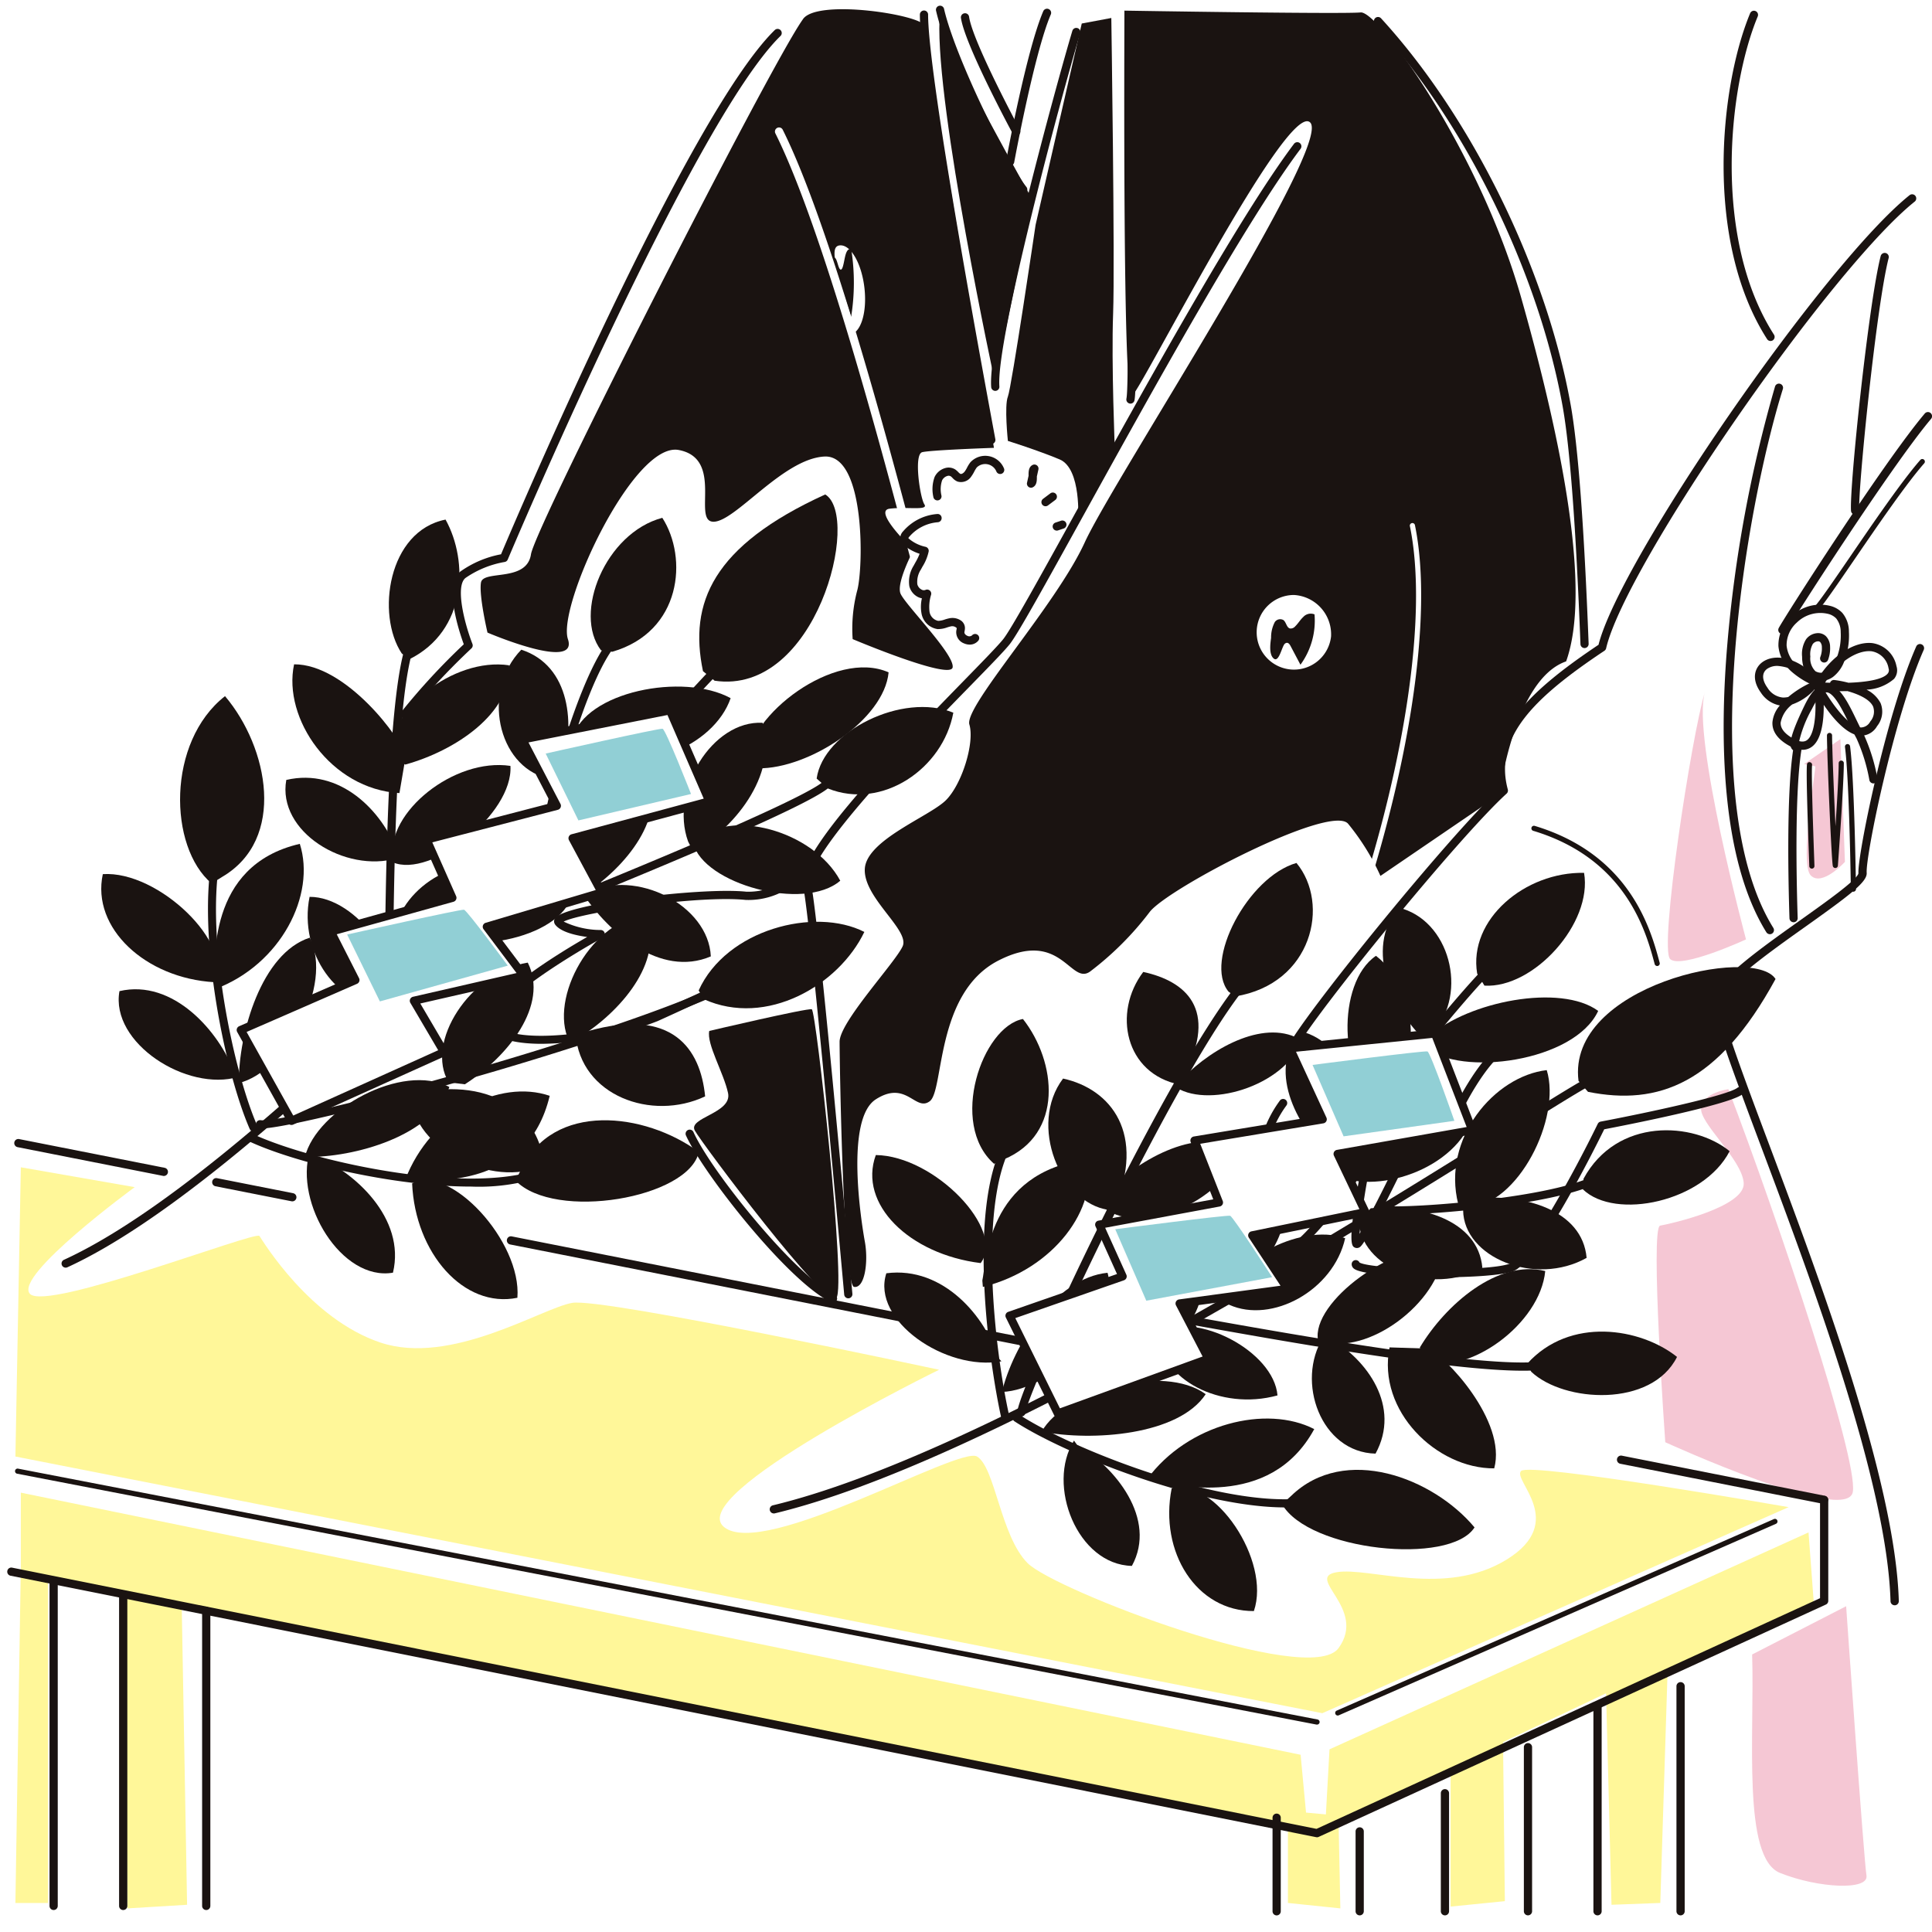<svg xmlns="http://www.w3.org/2000/svg" width="214" height="214"><path data-name="長方形 3330" fill="#fff" d="M0 0h214v214H0z"/><g data-name="グループ 6448"><g data-name="グループ 6427"><path data-name="長方形 3343" fill="#fff" d="M.543 0h213.025v213.025H.543z"/><g data-name="グループ 6426"><path data-name="パス 7120" d="M188.837 76.685c-1.46 4.744-5.108 28.464-3.83 29.559s8.392-2.191 8.392-2.191-6.022-22.446-4.562-27.368z" fill="#f5c7d4"/><path data-name="パス 7121" d="M191.445 120.648c5.477 14.356 14.356 40.8 13.789 44.58s-20.778-5.479-20.778-5.479-1.7-23.8-.567-23.991 9.444-2.077 9.255-4.721-4.91-6.611-4.721-8.312 3.022-2.077 3.022-2.077z" fill="#f5c7d4"/><path data-name="パス 7122" d="M2.307 129.296l12.614 2.2s-13.413 9.811-11.612 11.812 25.027-7.007 25.428-6.406 5.607 9.209 13.415 11.812 17.82-3.8 21.222-4.4 40.645 7.408 40.645 7.408-28.232 13.814-23.825 17.419 26.027-9.009 28.031-7.809 2.6 8.811 5.6 11.812 31.235 13.816 34.439 9.412-3.805-7.809-.2-8.41 12.013 2.8 18.822-1.4.6-8.811 1.6-9.813 29.632 4.006 29.632 4.006l-51.65 22.824-144.76-28.431z" fill="#fff799"/><path data-name="パス 7123" d="M2.307 165.336v8.209l-.6 37.241h3.6v-36.04l8.409 1.8.4 34.839 6.607-.4-.6-33.437 122.535 24.627v8.609l5.807.6-.2-9.811 12.414-5.005v14.616l6.007-.6-.2-17.62 11.413-5.406.6 23.426 5.406-.2.8-25.428 16.218-7.608-.6-8.009-53.059 24.027-.4 7.208-2.2-.2-.6-6.407z" fill="#fff799"/><path data-name="パス 7124" d="M194.077 183.26c.282 9.007-1.125 22.513 3.095 24.2s9.849 1.97 9.569.282-2.252-29.828-2.252-29.828z" fill="#f5c7d4"/><path data-name="パス 7125" d="M201.077 84.886c0 .756-1.763 10.831-.5 12.09s3.778-1.51 3.778-1.51l-.5-13.6-4.031 2.771" fill="#f5c7d4"/><path data-name="パス 7126" d="M88.907 2.175c-3.609 5.056-29.614 56.1-30.094 59.228s-5.3 1.685-5.538 3.131.722 5.536.722 5.536 10.113 4.334 8.909.722 7.224-21.908 12.279-20.947 1.444 7.945 3.853 7.945 7.7-6.982 12.279-7.221 4.334 12.518 3.609 14.928a16.642 16.642 0 00-.48 5.295s10.835 4.575 11.074 3.131-5.3-6.982-5.778-8.187 1.444-4.814 1.444-4.814-4.573-4.334-2.648-4.575 4.334.241 3.853-.48-1.2-5.538-.241-5.78 7.945-.481 7.945-.481-7.7-45.5-7.7-46.709-12.042-3.129-13.488-.722z" fill="#1a1311"/><path data-name="パス 7127" d="M124.546 1.177c0 3.594-.2 43.328.8 42.729s17.175-32.745 19.766-30.35-21.764 39.534-24.959 46.523-13.379 18.17-12.78 20.168-.8 6.588-2.594 8.385-8.786 4.393-8.986 7.588 4.992 6.788 4.193 8.585-6.987 8.387-6.987 10.583.4 26.956 1.6 27.154 1.6-2.794 1.2-4.992-2.2-13.577 1.2-15.773 4.393 1.4 5.989.2.6-11.979 7.588-15.574 7.986 2.8 10.184 1.2a34.274 34.274 0 006.588-6.59c2-2.6 19.967-11.981 21.964-9.783a25.864 25.864 0 013.594 5.791l13.179-8.986s1.6-12.778 7.388-14.775c2.8-7.788-.4-24.16-4.992-40.333s-15.775-31.748-17.77-31.55-26.165-.2-26.165-.2z" fill="#1a1311"/><path data-name="パス 7128" d="M78.562 114.192c-.319 1.439 1.6 4.639 2.081 6.88s-4.479 2.719-3.68 4.158 14.556 19.833 15.675 18.553-2.239-31.83-2.719-31.989-11.357 2.398-11.357 2.398z" fill="#1a1311"/></g></g><path data-name="パス 7129" d="M104.064 2.197c-.41 9.82 6.135 40.094 6.135 40.094l4.17-20.149c-.068-.128-9.287-16.481-10.305-19.945z" fill="#1a1311"/><path data-name="パス 7130" d="M123.496 50.065s-.408-9.82-.2-15.342-.2-32.731-.2-32.731l-3.275.613-5.112 22.3s-2.66 18-3.07 19.025 0 4.91 0 4.91 3.275 1.022 5.727 2.045 2.047 6.752 2.047 6.752z" fill="#1a1311"/><g data-name="グループ 6447"><g data-name="グループ 6430"><path data-name="パス 7131" d="M93.962 143.81a.456.456 0 01-.453-.417c-2.457-27.163-4.083-43.271-4.577-45.354-.774-3.245 8.344-12.923 17.751-22.559 2.152-2.207 3.853-3.949 4.441-4.684.856-1.07 4.049-6.846 8.091-14.158 7.615-13.78 18.048-32.649 24.126-40.718a.456.456 0 01.729.547c-6.039 8.018-16.453 26.856-24.057 40.611-4.222 7.638-7.271 13.156-8.178 14.288-.617.77-2.245 2.439-4.5 4.75-5.921 6.064-18.239 18.683-17.519 21.714.649 2.721 2.86 26.237 4.6 45.484a.455.455 0 01-.412.494z" fill="#1a1311"/><path data-name="パス 7132" d="M175.514 71.784a.453.453 0 01-.453-.437c-.5-12.962-1.164-21.832-1.979-26.366-2.671-14.862-10.828-31.479-20.78-42.337a.455.455 0 11.672-.615c10.059 10.974 18.3 27.771 21 42.792.824 4.573 1.494 13.488 1.993 26.489a.457.457 0 01-.437.474z" fill="#1a1311"/><path data-name="パス 7133" d="M44.802 79.6a.457.457 0 01-.357-.736 73.252 73.252 0 016.927-7.5c-.515-1.405-2.25-6.6-.367-8.068a11.411 11.411 0 014.493-1.9c1.708-4.038 20.7-48.647 30.306-58.053a.456.456 0 11.638.651c-9.715 9.515-30 57.5-30.2 57.982a.452.452 0 01-.351.273 10.907 10.907 0 00-4.325 1.765c-1.155.9-.143 4.962.763 7.31a.452.452 0 01-.116.5 74.259 74.259 0 00-7.05 7.595.451.451 0 01-.361.181z" fill="#1a1311"/><path data-name="パス 7134" d="M109.803 49.189a.456.456 0 01-.449-.371c-3.4-18.351-7.463-41.435-7.463-47.22a.456.456 0 01.911 0c0 5.714 4.051 28.742 7.449 47.051a.459.459 0 01-.367.533.51.51 0 01-.081.007z" fill="#1a1311"/><g data-name="グループ 6428"><path data-name="パス 7135" d="M95.759 31.977c.291 2.726-.451 4.994-1.656 5.069a24.023 24.023 0 01-1.082-4.949c-.289-2.726-1.173-4.846.032-4.919s2.417 2.073 2.706 4.799z" fill="#fff"/><path data-name="パス 7136" d="M92.09 28.962c.077-.387.294-.6.478-.314.21.319.3 1.111.528 1.209.114.048.2-.125.26-.317.132-.424.194-.975.328-1.4s.378-.7.622-.419a23.708 23.708 0 01-.032 7.383q-.441-1.346-.877-2.694c-.073-.221-.171-.476-.271-.458-.043.007-.077.068-.1.141-.132.353-.041 2.785-.412 2.207a8.934 8.934 0 01-.49-3.026 11.014 11.014 0 01-.034-2.312z" fill="#1a1311"/></g><path data-name="パス 7137" d="M101.595 63.338a.457.457 0 01-.437-.33c-.184-.644-.515-1.888-.963-3.58-2.478-9.341-9.064-34.159-14.31-44.653a.455.455 0 11.815-.405c5.288 10.576 11.89 35.457 14.376 44.826.446 1.683.774 2.922.959 3.562a.457.457 0 01-.314.563.4.4 0 01-.126.017z" fill="#fff"/><path data-name="パス 7138" d="M111.891 18.353a.508.508 0 01-.082-.007.457.457 0 01-.367-.531c.091-.5 2.257-12.234 4.11-16.558a.455.455 0 11.836.358c-1.815 4.234-4.026 16.244-4.049 16.365a.458.458 0 01-.448.373z" fill="#1a1311"/><path data-name="パス 7139" d="M110.243 43.296a.456.456 0 01-.453-.421c-.43-5.591 7.3-33.831 8.991-39.461a.454.454 0 11.87.262c-2.216 7.39-9.346 34.041-8.954 39.128a.455.455 0 01-.419.49z" fill="#1a1311"/><path data-name="パス 7140" d="M113.335 21.444a.448.448 0 01-.357-.175c-2.3-2.919-8.025-14.575-9.289-20.056a.455.455 0 11.886-.2c1.218 5.272 6.925 16.907 9.118 19.7a.455.455 0 01-.358.738z" fill="#1a1311"/><path data-name="パス 7141" d="M112.566 15.027a.455.455 0 01-.4-.239c-.216-.4-5.306-9.87-5.725-12.8a.452.452 0 01.385-.515.448.448 0 01.515.385c.4 2.774 5.575 12.4 5.627 12.5a.455.455 0 01-.184.617.463.463 0 01-.218.052z" fill="#1a1311"/><path data-name="パス 7142" d="M107.408 71.401a1.573 1.573 0 01-.619-.132 1.33 1.33 0 01-.87-1.337 2.017 2.017 0 01.032-.2.839.839 0 00.021-.162.694.694 0 00-.594-.2 3.849 3.849 0 00-.476.13 2.955 2.955 0 01-1.05.182 2.124 2.124 0 01-1.785-1.758 4.136 4.136 0 01.048-1.651 1.652 1.652 0 01-.421-.137 1.849 1.849 0 01-.97-1.2 3.33 3.33 0 01.474-2.273l.189-.346a6.516 6.516 0 00.476-.977 5.194 5.194 0 01-1.726-.936 1.1 1.1 0 01-.417-.6 1.139 1.139 0 01.323-.961 5.525 5.525 0 013.771-1.908.442.442 0 01.487.421.457.457 0 01-.421.49 4.656 4.656 0 00-3.147 1.589.568.568 0 00-.121.18c.011 0 .039.032.1.084a4.231 4.231 0 001.8.868.456.456 0 01.353.521 5.2 5.2 0 01-.683 1.669l-.182.333a2.5 2.5 0 00-.389 1.635.938.938 0 00.481.59.486.486 0 00.414.03.455.455 0 01.633.517 4.567 4.567 0 00-.182 1.879 1.223 1.223 0 00.956 1.029 2.263 2.263 0 00.715-.141 4.474 4.474 0 01.594-.157 1.681 1.681 0 011.255.289 1.025 1.025 0 01.405.749 1.59 1.59 0 01-.036.385l-.021.123c-.018.18.15.335.323.408a.467.467 0 00.517-.046.455.455 0 11.69.594 1.227 1.227 0 01-.947.427z" fill="#1a1311"/><path data-name="パス 7143" d="M103.834 55.429a.456.456 0 01-.451-.392 3.935 3.935 0 01.141-2.207 1.86 1.86 0 011.161-.981 1.367 1.367 0 011.132.157 2.466 2.466 0 01.33.289.919.919 0 00.232.194c.123.046.339-.073.483-.266a3.331 3.331 0 00.255-.424 3.751 3.751 0 01.367-.59 2.242 2.242 0 013.744.731.456.456 0 01-.874.257 1.343 1.343 0 00-2.159-.421 3.173 3.173 0 00-.276.453 4.158 4.158 0 01-.328.54 1.355 1.355 0 01-1.544.567 1.561 1.561 0 01-.544-.4 1.258 1.258 0 00-.191-.175.463.463 0 00-.383-.039.95.95 0 00-.578.49 3.092 3.092 0 00-.066 1.7.453.453 0 01-.389.512z" fill="#1a1311"/><path data-name="パス 7144" d="M114.203 54.023a.455.455 0 01-.444-.553l.173-.776c-.009-.437 0-.959.433-1.187a.454.454 0 01.656.5l-.173.774c.009.437 0 .959-.433 1.186a.463.463 0 01-.212.056z" fill="#1a1311"/><path data-name="パス 7145" d="M115.808 56.075a.456.456 0 01-.273-.82l.824-.619a.457.457 0 01.547.731l-.824.617a.464.464 0 01-.274.091z" fill="#1a1311"/><path data-name="パス 7146" d="M117.056 58.774a.459.459 0 01-.433-.312.454.454 0 01.287-.576l.619-.207a.455.455 0 11.289.863l-.619.207a.451.451 0 01-.143.025z" fill="#1a1311"/><g data-name="グループ 6429"><path data-name="パス 7147" d="M147.437 70.495a4.133 4.133 0 11-4.106-4.591 4.369 4.369 0 014.106 4.591z" fill="#fff"/><path data-name="パス 7148" d="M141.204 68.904a.725.725 0 01.956-.221c.326.25.344.852.745.934a.653.653 0 00.549-.23c.332-.317.56-.729.9-1.043a1.116 1.116 0 011.25-.292 8.272 8.272 0 01-1.558 5.577l-1.093-2.068c-.091-.171-.221-.367-.414-.358a.4.4 0 00-.223.1c-.319.264-.64 2.1-1.216 1.651s-.385-1.708-.307-2.3a3.679 3.679 0 01.411-1.75z" fill="#1a1311"/></g><path data-name="パス 7149" d="M149.483 104.092a.279.279 0 01-.1-.016.286.286 0 01-.175-.362c6.349-18.1 9.013-35.51 6.959-45.439a.285.285 0 01.558-.116c2.075 10.025-.6 27.551-6.978 45.744a.286.286 0 01-.264.189z" fill="#fff"/></g><g data-name="グループ 6434" fill="#1a1311"><g data-name="グループ 6431"><path data-name="パス 7150" d="M150.607 212.158a.456.456 0 01-.455-.458v-8.82a.456.456 0 11.911 0v8.82a.457.457 0 01-.456.458z"/><path data-name="パス 7151" d="M141.409 212.162a.457.457 0 01-.455-.458v-10.342a.456.456 0 11.911 0v10.337a.457.457 0 01-.456.463z"/><path data-name="パス 7152" d="M169.249 212.156a.456.456 0 01-.456-.458v-18.189a.456.456 0 01.911 0V211.7a.457.457 0 01-.455.456z"/><path data-name="パス 7153" d="M160.051 212.158a.457.457 0 01-.456-.458v-13.092a.456.456 0 01.911 0V211.7a.456.456 0 01-.455.458z"/><path data-name="パス 7154" d="M186.152 212.158a.458.458 0 01-.458-.458v-24.943a.457.457 0 01.913 0V211.7a.457.457 0 01-.455.458z"/><path data-name="パス 7155" d="M176.954 212.158a.458.458 0 01-.458-.458v-22.739a.457.457 0 01.913 0v22.744a.457.457 0 01-.455.453z"/></g><g data-name="グループ 6432"><path data-name="パス 7156" d="M5.942 211.566a.455.455 0 01-.456-.455v-35.937a.456.456 0 01.911 0v35.933a.457.457 0 01-.455.459z"/><path data-name="パス 7157" d="M22.844 211.566a.457.457 0 01-.456-.455v-32.687a.456.456 0 01.911 0v32.686a.455.455 0 01-.455.456z"/><path data-name="パス 7158" d="M13.649 211.567a.457.457 0 01-.458-.455v-34.393a.457.457 0 01.913 0v34.392a.457.457 0 01-.455.456z"/></g><g data-name="グループ 6433"><path data-name="パス 7159" d="M145.882 203.507a.577.577 0 01-.089-.009L1.174 174.538a.454.454 0 01-.362-.537.446.446 0 01.535-.357l144.476 28.931 55.775-25.549v-10.894a.457.457 0 01.913 0v11.186a.453.453 0 01-.266.412l-56.176 25.733a.427.427 0 01-.187.044z"/><path data-name="パス 7160" d="M145.882 191.026h-.052L1.896 163.236a.285.285 0 01.109-.56l143.931 27.785a.285.285 0 01-.055.565z"/><path data-name="パス 7161" d="M148.177 190.022a.284.284 0 01-.114-.544l48.427-21.215a.278.278 0 01.373.148.284.284 0 01-.146.374l-48.424 21.211a.268.268 0 01-.116.026z"/><path data-name="パス 7162" d="M202.058 166.588a.386.386 0 01-.087-.009l-22.5-4.445a.456.456 0 01-.36-.537.452.452 0 01.535-.358l22.5 4.445a.456.456 0 01-.089.9z"/><path data-name="パス 7163" d="M113.651 149.124a.4.4 0 01-.089-.009l-57.053-11.27a.457.457 0 01-.358-.537.448.448 0 01.533-.358l57.053 11.27a.456.456 0 01-.087.9z"/><path data-name="パス 7164" d="M32.39 133.071a.392.392 0 01-.089-.009l-8.433-1.665a.457.457 0 01-.358-.537.449.449 0 01.535-.358l8.43 1.667a.455.455 0 01-.087.9z"/><path data-name="パス 7165" d="M18.167 130.26a.386.386 0 01-.087-.009l-16.132-3.186a.456.456 0 01-.36-.535.45.45 0 01.535-.358l16.128 3.184a.456.456 0 01-.089.9z"/></g></g><g data-name="グループ 6436" fill="#1a1311"><path data-name="パス 7166" d="M196.116 37.77a.449.449 0 01-.383-.209c-6.973-10.89-5.245-27.974-1.879-36.09a.456.456 0 01.843.349c-3.293 7.941-5 24.633 1.8 35.25a.459.459 0 01-.139.631.464.464 0 01-.242.069z"/><path data-name="パス 7167" d="M143.128 116.442a.432.432 0 01-.221-.057.457.457 0 01-.178-.62c2.3-4.138 17.808-23.2 23.333-28.345-1.494-6.162 3.1-10.71 11-16 2.375-9.474 25.039-42.269 34.453-49.8a.455.455 0 11.569.711c-9.392 7.513-32.069 40.342-34.178 49.474a.446.446 0 01-.191.278c-7.768 5.178-12.27 9.555-10.7 15.367a.459.459 0 01-.134.455c-5.3 4.819-21.044 24.148-23.351 28.3a.456.456 0 01-.402.237z"/><path data-name="パス 7168" d="M205.485 57.006a.457.457 0 01-.455-.424c-.187-2.626 1.956-23.067 3.288-28.227a.461.461 0 01.553-.328.453.453 0 01.328.553c-1.362 5.279-3.416 25.754-3.259 27.938a.461.461 0 01-.424.487z"/><path data-name="パス 7169" d="M197.426 70.231a.446.446 0 01-.205-.05.454.454 0 01-.2-.61c.474-.95 11.493-18.214 16.178-23.766a.457.457 0 11.7.588c-4.486 5.32-15.59 22.645-16.059 23.586a.457.457 0 01-.414.252z"/><path data-name="パス 7170" d="M201.108 67.772a.276.276 0 01-.2-.084.285.285 0 010-.4c.556-.558 2.163-2.906 4.024-5.627 2.546-3.726 5.716-8.365 7.768-10.708a.286.286 0 11.43.376c-2.031 2.318-5.19 6.939-7.729 10.653-1.954 2.858-3.5 5.115-4.092 5.709a.276.276 0 01-.201.081z"/><path data-name="パス 7171" d="M196.039 103.477a.462.462 0 01-.387-.216c-5.1-8.207-5.169-21.862-4.325-31.873a147.585 147.585 0 015.286-28.573.449.449 0 01.569-.3.456.456 0 01.3.569c-4 12.8-9.82 45.6-1.057 59.695a.455.455 0 01-.387.7z"/><path data-name="パス 7172" d="M201.24 76.04a.443.443 0 01-.184-.041 9.466 9.466 0 01-2.6-1.592 4.326 4.326 0 01-1.466-2.824 4.265 4.265 0 011.407-3.279 4.569 4.569 0 014.457-1.157 2.758 2.758 0 011.209.736 3.221 3.221 0 01.733 2.081 7.836 7.836 0 01-.46 3.122 3.862 3.862 0 01-1.31 1.9 2.351 2.351 0 01-1.355.442.461.461 0 01-.014.339.456.456 0 01-.417.273zm.137-5h-.052a.776.776 0 00-.531.3 2.286 2.286 0 00-.269 1.385 1.982 1.982 0 00.565 1.624 1.255 1.255 0 001.405-.1 2.954 2.954 0 00.984-1.471 6.975 6.975 0 00.408-2.758 2.393 2.393 0 00-.5-1.519 1.872 1.872 0 00-.815-.483 3.715 3.715 0 00-3.553.95 3.347 3.347 0 00-1.123 2.557 3.412 3.412 0 001.173 2.216 6.243 6.243 0 00.906.681 3.8 3.8 0 01-.362-1.667 3.067 3.067 0 01.44-1.947 1.694 1.694 0 011.182-.672 1.259 1.259 0 011.007.323 1.683 1.683 0 01.469 1.173 3.56 3.56 0 01-.221 1.446.456.456 0 11-.854-.319 2.631 2.631 0 00.164-1.077.843.843 0 00-.182-.558.35.35 0 00-.246-.091z"/><path data-name="パス 7173" d="M199.651 83.054a3.05 3.05 0 01-1.473-.453c-1.282-.715-1.906-1.6-1.851-2.612a3.3 3.3 0 01.82-1.849 3.224 3.224 0 01-2.106-1.428c-1.12-1.553-.624-2.771.139-3.345 1.38-1.038 3.988-.594 6.162 1.838 1.537-2.546 4.049-4.2 6.06-3.969a3.193 3.193 0 012.662 2.551 1.483 1.483 0 01-.269 1.412 4.949 4.949 0 01-3.052 1.191 3.451 3.451 0 011.562 1.492 2.535 2.535 0 01-.387 2.546 2.066 2.066 0 01-1.831 1.063c-1.519-.071-3.095-1.974-4.079-3.421.016 1.649-.2 3.9-1.375 4.689a1.718 1.718 0 01-.982.295zm-1.132-5.028a3.321 3.321 0 00-1.282 2.011c-.034.64.433 1.236 1.387 1.772.644.36 1.152.426 1.5.193 1.038-.692 1.084-3.837.87-5.659a.775.775 0 01-.052.075 6.071 6.071 0 01-2.423 1.608zm3.584-1.512c.845 1.423 2.651 4 4.024 4.065a1.19 1.19 0 001.032-.656 1.673 1.673 0 00.317-1.662c-.383-.836-1.692-1.391-2.844-1.71a35.118 35.118 0 01-2.529-.033zm-5.2-2.753a1.954 1.954 0 00-1.177.335c-.592.442-.572 1.221.052 2.084a2.24 2.24 0 001.7 1.082 2.577 2.577 0 00.6-.059 10.846 10.846 0 012.341-1.505.437.437 0 01.109-.032 5.2 5.2 0 00-3.624-1.905zm6.233 1.56h.057a12.366 12.366 0 011.553.305c1.931-.066 3.8-.344 4.343-1.011a.582.582 0 00.1-.578 2.286 2.286 0 00-1.895-1.9c-1.624-.168-3.785 1.285-5.133 3.466.178.011.36.018.547.025a.453.453 0 01.429-.31z"/><g data-name="グループ 6435"><path data-name="パス 7174" d="M198.669 102.154a.457.457 0 01-.456-.439c-.13-4-.344-13.634.4-18.615a.6.6 0 01-.057-.05c-.348-.344-.56-1.038 1.337-4.933.779-1.6 1.546-2.339 2.416-2.339 1.414 0 2.409 2.068 3.373 4.067.26.535.51 1.057.761 1.514a20.322 20.322 0 011.514 4.867.455.455 0 11-.891.189 19.507 19.507 0 00-1.426-4.621c-.255-.469-.512-1-.779-1.555-.722-1.5-1.713-3.55-2.553-3.55-.455 0-1.023.647-1.6 1.826a13.5 13.5 0 00-1.469 3.8.454.454 0 01.335.517c-.808 4.755-.585 14.77-.453 18.856a.454.454 0 01-.44.469z"/><path data-name="パス 7175" d="M200.694 96.215a.286.286 0 01-.285-.285c0-.05-.014-.435-.036-1.034-.155-4.3-.319-9.355-.221-10.218a.264.264 0 01.312-.253.287.287 0 01.253.314c-.1.931.137 7.62.225 10.136.023.613.036 1 .036 1.054a.286.286 0 01-.284.286z"/><path data-name="パス 7176" d="M205.296 98.771a.284.284 0 01-.285-.282c0-.118-.164-12.02-.649-15.741a.285.285 0 11.565-.073c.49 3.755.651 15.686.654 15.807a.3.3 0 01-.285.289z"/><path data-name="パス 7177" d="M203.292 96.147a.282.282 0 01-.276-.214c-.153-.61-.651-12.393-.651-14.486a.285.285 0 01.569 0c0 1.4.2 6.363.376 10.068.171-2.626.355-5.709.355-7a.285.285 0 01.569 0c0 2.448-.651 11.277-.658 11.368a.285.285 0 01-.26.262z"/></g><path data-name="パス 7178" d="M209.862 177.81a.456.456 0 01-.456-.444c-.378-13.165-8.758-35.494-14.3-50.266-3.871-10.314-5.716-15.333-5.311-16.7.615-2.074 5.247-5.368 9.726-8.551 2.774-1.972 6.224-4.425 6.331-5.119-.134-1.863 3.02-17.455 6.4-25.121a.451.451 0 01.6-.234.458.458 0 01.235.6c-3.336 7.568-6.454 22.873-6.322 24.706.071.991-1.785 2.407-6.711 5.91-3.944 2.8-8.856 6.294-9.38 8.066-.337 1.136 2.271 8.082 5.288 16.123 5.568 14.832 13.98 37.245 14.361 50.563a.455.455 0 01-.44.469z"/><path data-name="パス 7179" d="M183.559 107a.287.287 0 01-.276-.209c-.929-3.487-3.106-11.653-13.456-14.766a.285.285 0 01-.189-.355.282.282 0 01.353-.191c10.653 3.207 12.889 11.587 13.844 15.164a.284.284 0 01-.2.349.267.267 0 01-.076.008z"/></g><path data-name="パス 7180" d="M125.215 44.708a.461.461 0 01-.446-.551c.28-1.3.1-14.541-.041-25.178-.1-7.51-.2-14.6-.13-16.907a.478.478 0 01.469-.442.455.455 0 01.442.467c-.066 2.286.03 9.369.13 16.87.189 14.04.3 24.078.021 25.38a.457.457 0 01-.445.361z" fill="#1a1311"/><path data-name="パス 7181" d="M92.272 144.298a.458.458 0 01-.2-.046c-4.787-2.291-14.167-14.251-16.082-18.464a.456.456 0 11.829-.378c2.025 4.452 11.361 15.973 15.645 18.02a.456.456 0 01-.2.868z" fill="#1a1311"/><path data-name="パス 7182" d="M159.568 141.479c-4.259 0-8.688-.323-9.544-.918a.634.634 0 01-.305-.528.454.454 0 01.868-.189c1.355.788 14.074 1.1 16.695.112 1.924-.722 6.85-9.649 9.694-15.472a.455.455 0 01.323-.248c5.5-1.045 14.067-2.9 15.155-3.751a.455.455 0 01.558.72c-1.544 1.2-13.133 3.466-15.319 3.883-1.1 2.243-7.317 14.679-10.091 15.722-1.218.455-4.568.669-8.034.669zm-8.938-1.448z" fill="#1a1311"/><path data-name="パス 7183" d="M140.678 130.914a1.1 1.1 0 01-.726-.287c-1.034-.9-.711-2.924-.255-4.461a13.014 13.014 0 012.1-4.3.455.455 0 01.683.6 12.165 12.165 0 00-1.913 3.96c-.51 1.733-.519 3.081-.016 3.518a.177.177 0 00.171.057c.724-.2 1.956-2.828 2.683-5.137a.454.454 0 01.435-.321h.007a.46.46 0 01.43.335 16.3 16.3 0 001.4 3.767.457.457 0 01-.647.644 9.641 9.641 0 01-1.221-2.8c-.61 1.637-1.7 4.07-2.837 4.388a1.059 1.059 0 01-.294.037z" fill="#1a1311"/><path data-name="パス 7184" d="M142.921 138.605a.726.726 0 01-.257-.046.455.455 0 01.317-.854h.034c.9 0 4.559-4.406 8.078-9.738a.446.446 0 01.553-.168.451.451 0 01.273.508 83.691 83.691 0 00-1.33 8.362c1.275-2.12 4.222-8.128 6.167-12.234a.455.455 0 11.822.392c-.585 1.236-5.759 12.127-6.839 13.206a.572.572 0 01-.7.143c-.294-.157-.822-.44.565-7.85-2.368 3.433-6.004 8.279-7.683 8.279z" fill="#1a1311"/><path data-name="パス 7185" d="M60.012 115.62c-2.567 0-4.712-.419-5.65-1.476a1.5 1.5 0 01-.351-1.293c.478-2.744 7.882-7.26 11.027-9.066-1.255-.168-2.922-.544-3.539-1.364a.606.606 0 01-.041-.679c.906-1.6 16.2-3.5 21.208-2.972a7.35 7.35 0 004.482-1.357.458.458 0 01.59.7 8.187 8.187 0 01-5.142 1.569c-5.147-.54-18.191 1.371-20.159 2.4a9.533 9.533 0 004.12.931.455.455 0 01.2.854c-3.152 1.724-11.427 6.725-11.849 9.148a.59.59 0 00.132.531c2.075 2.332 12.7.863 17.451-1.285 4.477-2.02 17.262-7.975 17.389-8.036a.456.456 0 01.385.827c-.13.059-12.917 6.019-17.4 8.043a36.471 36.471 0 01-12.853 2.525z" fill="#1a1311"/><g data-name="グループ 6441"><g data-name="グループ 6438" fill="#1a1311"><g data-name="グループ 6437"><path data-name="パス 7186" d="M85.718 167.638a.456.456 0 01-.107-.9c22.985-5.52 62.348-30.1 81.263-41.9 4.067-2.542 7.007-4.377 8.5-5.215a.46.46 0 01.619.175.454.454 0 01-.175.62c-1.476.829-4.409 2.658-8.465 5.192-18.958 11.835-58.4 36.464-81.531 42.018a.443.443 0 01-.104.01z"/><path data-name="パス 7187" d="M113.132 156.901h-.043a.458.458 0 01-.412-.5c.319-3.339 18.464-41.923 26.023-49.258a.454.454 0 01.633.651c-7.463 7.246-25.492 46.015-25.747 48.691a.457.457 0 01-.454.416z"/><path data-name="パス 7188" d="M142.349 166.971c-9.5 0-24.292-5.821-29.974-9.533a.45.45 0 01-.132-.629.456.456 0 01.629-.132c6.29 4.106 23.88 10.863 32.6 9.107a.459.459 0 11.178.9 17.051 17.051 0 01-3.301.287z"/><path data-name="パス 7189" d="M168.64 151.827c-8.141 0-26.316-3.243-35.526-4.887a590.451 590.451 0 00-3.241-.574.457.457 0 01.155-.9l3.245.576c10.182 1.817 31.367 5.591 37.55 4.757a.465.465 0 01.512.389.458.458 0 01-.392.515 17.876 17.876 0 01-2.303.124z"/><path data-name="パス 7190" d="M139.184 139.7a.439.439 0 01-.278-.1.454.454 0 01-.084-.638l.46-.6c15.583-20.3 24.613-31.3 26.833-32.693a.455.455 0 11.483.772c-1.462.915-7.265 7.294-26.594 32.476l-.46.6a.452.452 0 01-.36.183z"/><path data-name="パス 7191" d="M154.827 134.519a6.986 6.986 0 01-2.439-.237.454.454 0 11.478-.772c1.132.474 17.164-.515 23.087-3.006a.456.456 0 01.353.84c-4.682 1.973-16.332 3.175-21.479 3.175z"/></g><path data-name="パス 7192" d="M159.962 127.043a.469.469 0 01-.146-.025.457.457 0 01-.287-.576c1.328-3.967 4.748-10.088 7.306-11.04a.455.455 0 01.317.854c-2.059.767-5.381 6.358-6.759 10.475a.455.455 0 01-.431.312z"/><path data-name="パス 7193" d="M118.962 159.567c-3.086 4.91.362 13.744 6.413 13.882 2.837-5.2-1.863-10.992-6.08-13.406"/><path data-name="パス 7194" d="M129.781 164.862c-1.4 7.053 2.749 13.63 9.107 13.589 1.913-5.586-4.345-14.852-9.107-13.589"/><path data-name="パス 7195" d="M146.57 148.122c-3.086 4.91-.255 12.753 5.793 12.89 2.84-5.2-.9-10.4-5.117-12.817"/><path data-name="パス 7196" d="M146.444 148.555c4.971 1.628 12.928-4.135 13.491-10.011-5.295-1.309-14.775 5.73-13.935 9.936"/><path data-name="パス 7197" d="M137.508 141.34c5.019-1.719 6.843-10.64 2.919-15.3-5.028 2.145-7.076 12.9-3.313 15.5"/><path data-name="パス 7198" d="M153.021 121.313c4.543-2.6 4.309-11.621-.61-15.44-4.459 3.013-4.024 13.866.269 15.713"/><path data-name="パス 7199" d="M136.153 144.524c4.721 2.125 11.546-1.576 12.846-7.374-5.081-1.84-13.577 2.981-13.277 7.255"/><path data-name="パス 7200" d="M128.487 147.935c-.023 4.757 6.677 8.383 13.017 6.629-.421-4.908-8.972-9.321-13.09-7.028"/><path data-name="パス 7201" d="M126.182 150.077c5.347-.622 8.815-7 6.274-12.341-5.475 1.029-9.66 9.146-6.716 12.459"/><path data-name="パス 7202" d="M157.669 150.798c4.971 1.63 12.928-4.133 13.491-10.009-5.295-1.309-11.047 3.73-13.887 8.462"/><path data-name="パス 7203" d="M169.61 151.945c3.641 3.421 13.329 3.981 16.148-1.644-4.044-3.222-11.869-4.5-16.6.754"/><path data-name="パス 7204" d="M122.362 133.854c4.029 3.042 12.885-.6 15.087-6.411-4.413-2.81-11.07.708-15 4.725"/><path data-name="パス 7205" d="M146.877 129.433c3.785 3.279 13.279.833 15.909-4.848-4.183-3.068-11.081.052-15.3 3.835"/><path data-name="パス 7206" d="M162.064 134.044c.064 5.27 8 8.474 13.68 5.286-.467-5.347-7.023-7.119-12.359-6.593"/><path data-name="パス 7207" d="M150.516 135.141c.066 5.27 8 8.474 13.68 5.286-.467-5.347-7.023-7.119-12.359-6.591"/><path data-name="パス 7208" d="M162.603 133.743c5.563-.271 10.359-9.877 8.724-15.21-5.768.66-11.662 7.554-9.8 14.855"/><path data-name="パス 7209" d="M175.331 131.741c3.6 3.462 13.377 1.375 16.253-4.229-4-3.27-12.489-3.757-16.182 3.052"/><path data-name="パス 7210" d="M147.833 128.041c3.963-4.379 1.829-12.523-3.86-13.839-3.789 4.721.036 10.949 3.507 14.217"/><path data-name="パス 7211" d="M157.919 116.005c3.783 3.279 16.476 1.649 19.106-4.031-4.183-3.07-14.431-1.016-18.651 2.767"/><path data-name="パス 7212" d="M158.726 114.358c3.962-4.377 1.829-12.521-3.858-13.837-3.792 4.721-.551 11.386 2.919 14.657"/><path data-name="パス 7213" d="M164.425 109.175c5.456.323 12-6.914 11.036-12.493-6.534-.128-12.833 5.162-11.842 11.154"/><path data-name="パス 7214" d="M129.974 120.246c3.541 2.674 12.3.123 14.235-4.99-3.878-2.471-9.731.622-13.185 4.154"/><path data-name="パス 7215" d="M136.815 110.369c8.558-1.389 10.544-10.261 6.789-14.782-5.374 1.535-10.3 10.892-7.526 14.251"/><path data-name="パス 7216" d="M153.914 149.245c-1.4 7.053 5.238 13.441 11.594 13.4 1.421-5.245-5.468-12.527-7.337-13.265"/><path data-name="パス 7217" d="M142.007 166.608c2.919 5.158 18.6 6.839 21.322 2.576-4.586-5.493-14.377-9.25-20.313-3.493"/><path data-name="パス 7218" d="M115.384 158.575c2.535-4.543 13.454-7.583 18.168-4.149-3.008 4.564-12.584 5.245-18.168 4.149"/><path data-name="パス 7219" d="M122.751 134.005c-5.3-.761-8.879-9.407-5-14.538 5.327 1.164 9.216 6.115 5.67 14.363"/><path data-name="パス 7220" d="M130.662 120.139c-6.046-1.214-7.44-7.973-4.029-12.482 4.684 1.022 8.328 4.081 4.55 11.389"/><path data-name="パス 7221" d="M127.057 163.846c4.518-6.169 13.249-8.271 18.517-5.55-4.946 9.093-15.634 6.024-17.788 5.816"/><path data-name="パス 7222" d="M111.378 157.525a.455.455 0 01-.444-.355c-1.328-5.853-4.047-24.192.717-31.411a.456.456 0 01.761.5c-4.247 6.436-2.232 23.467-.592 30.707a.456.456 0 01-.342.547.765.765 0 01-.1.012z"/><path data-name="パス 7223" d="M110.925 150.786c-6.144 1.13-14.452-4.536-12.748-9.751 6.379-.829 11.077 4.971 12.345 9.319"/><path data-name="パス 7224" d="M108.625 139.907c-7.9-.972-13.6-6.543-11.614-11.967 6.5.082 14.408 8.282 11.614 11.967"/><path data-name="パス 7225" d="M110.107 128.91c-5.035-4.441-1.314-15.185 3.2-16.041 3.726 4.732 4.557 12.764-2.116 15.552"/><path data-name="パス 7226" d="M110.984 154.18c5.639-.2 13.217-7.916 11.694-13.2-5.855.585-10.494 8.166-11.694 13.2"/><path data-name="パス 7227" d="M108.868 142.547c7.916-1.965 12.814-8.783 11.541-14.126-11.15 1.435-11.163 11.516-11.6 13.422"/><path data-name="パス 7228" d="M174.846 119.729c-1.341-10.551 19.425-15.057 21.823-11.289-6.351 11.655-13 14.051-20.771 12.5"/></g><g data-name="グループ 6440"><g data-name="グループ 6439"><path data-name="パス 7229" d="M158.945 114.472l-16.072 1.635 3.636 7.874-14.2 2.356 2.7 6.857-13.255 2.46 2.587 5.733-12.522 4.355 5.348 10.819 16.678-6.054-3.187-6.125 11.953-1.613-3.909-5.928 12.529-2.576-3.072-6.449 14.921-2.63z" fill="#fff"/><path data-name="パス 7230" d="M117.174 157.016a.458.458 0 01-.41-.255l-5.347-10.819a.453.453 0 01.257-.631l12.052-4.192-2.38-5.279a.454.454 0 01.009-.4.447.447 0 01.321-.234l12.712-2.362-2.5-6.344a.453.453 0 01.349-.615l13.607-2.257-3.386-7.331a.456.456 0 01.369-.644l16.071-1.635a.5.5 0 01.471.289l4.131 10.712a.458.458 0 01-.027.389.452.452 0 01-.319.223l-14.322 2.528 2.815 5.91a.449.449 0 010 .4.462.462 0 01-.317.246l-11.872 2.439 3.539 5.365a.453.453 0 01-.319.7l-11.311 1.528 2.89 5.55a.46.46 0 01.021.376.472.472 0 01-.269.264l-16.685 6.052a.463.463 0 01-.15.027zm-4.712-11.015l4.939 9.993 15.807-5.739-2.947-5.661a.452.452 0 010-.422.459.459 0 01.344-.241l11.234-1.517-3.509-5.322a.457.457 0 01.289-.7l11.958-2.457-2.822-5.926a.449.449 0 01.007-.4.455.455 0 01.326-.241l14.367-2.532-3.81-9.872-15.091 1.533 3.368 7.292a.461.461 0 01-.011.405.457.457 0 01-.328.234l-13.639 2.264 2.494 6.335a.453.453 0 01-.339.613l-12.685 2.355 2.348 5.2a.455.455 0 01-.266.617z" fill="#1a1311"/></g><path data-name="パス 7231" d="M145.385 117.957s12.386-1.605 12.73-1.492 2.981 7.684 2.981 7.684l-12.27 1.719z" fill="#91cfd5"/><path data-name="パス 7232" d="M123.53 136.157s12.386-1.606 12.73-1.489 4.652 6.8 4.652 6.8l-13.942 2.605z" fill="#91cfd5"/></g></g><g data-name="グループ 6446"><g data-name="グループ 6443" fill="#1a1311"><g data-name="グループ 6442"><path data-name="パス 7233" d="M7.275 140.412a.455.455 0 01-.189-.87c20.095-9.191 54.158-46.381 66.982-60.38 2.079-2.27 3.582-3.91 4.457-4.817a.456.456 0 01.654.635c-.865.9-2.364 2.532-4.438 4.8-12.858 14.037-47.01 51.323-67.276 60.592a.433.433 0 01-.19.04z"/><path data-name="パス 7234" d="M28.982 124.993a1.782 1.782 0 01-.244-.014.453.453 0 01-.383-.517.46.46 0 01.517-.385 1.4 1.4 0 00.239.016c4.637 0 45.744-11.218 54.218-16.957a.455.455 0 11.51.754c-8.553 5.792-50.143 17.103-54.857 17.103z"/><path data-name="パス 7235" d="M28.071 125.312a.456.456 0 01-.417-.273c-3.1-7.076-6.718-25.708-3.113-33.715a.455.455 0 01.829.373c-3.5 7.781.077 26.029 3.118 32.977a.454.454 0 01-.235.6.468.468 0 01-.182.038z"/><path data-name="パス 7236" d="M43.03 111.738h-.007a.458.458 0 01-.449-.462c.014-.861.023-1.947.036-3.2.1-10.1.3-31.128 2.428-36.885a.455.455 0 01.854.314c-2.075 5.609-2.275 26.526-2.371 36.578-.014 1.259-.023 2.346-.034 3.209a.457.457 0 01-.457.446z"/><path data-name="パス 7237" d="M51.767 104.688a.456.456 0 01-.169-.879l.667-.266c29.978-11.979 37.746-15.871 38.983-17.025a.455.455 0 11.622.665c-1.883 1.758-15.094 7.547-39.267 17.207l-.665.266a.5.5 0 01-.171.032z"/><path data-name="パス 7238" d="M60.559 93.475a.462.462 0 01-.428-.291c-.622-1.526 3.532-17.246 7.123-22.005a.456.456 0 11.727.549c-3.6 4.773-7.326 19.838-7 21.131a.448.448 0 01-.253.585.415.415 0 01-.169.031z"/></g><path data-name="パス 7239" d="M68.976 88.239a.456.456 0 01-.027-.911c4.88-.3 20.341-4.545 21.482-6.212a.455.455 0 11.751.512c-1.519 2.223-17.772 6.342-22.178 6.609z"/><path data-name="パス 7240" d="M26.411 119.283c-5.7 1.69-14.217-3.758-13.179-9.5 5.957-1.385 11.061 4.491 12.748 9.066"/><path data-name="パス 7241" d="M23.738 108.794c-7.6-.435-13.632-5.982-12.35-11.969 6.181-.417 14.593 7.791 12.35 11.969"/><path data-name="パス 7242" d="M43.981 95.06c-5.707 1.69-13.306-2.929-12.27-8.67 5.957-1.385 10.637 3.436 12.325 8.014"/><path data-name="パス 7243" d="M43.506 95.07c-.724-5.094 6.816-11.166 13.033-10.234.33 5.32-8.834 12.511-13.042 10.674"/><path data-name="パス 7244" d="M46.633 101.874c1.986-4.732 11.55-5.964 16.4-1.906-2.439 4.716-13.967 6.053-16.629 2.275"/><path data-name="パス 7245" d="M77.142 93.136c3.584-3.639 12.919-1.175 15.93 4.416-4 3.457-15.2.349-16.283-4.161"/><path data-name="パス 7246" d="M43.755 106.009c-1.289-4.98 3.89-10.5 10.17-10.284.92 5.249-5.746 12.065-10.132 10.719"/><path data-name="パス 7247" d="M42.6 111.247c-5.062.435-9.567-5.675-8.31-11.906 5.263-.025 10.783 7.793 8.742 11.942"/><path data-name="パス 7248" d="M43.361 83.927c-.724-5.094 6.816-11.166 13.033-10.234.33 5.32-6.03 9.492-11.5 10.995"/><path data-name="パス 7249" d="M44.498 72.376c-2.847-4.286-1.539-13.561 4.855-14.823 2.562 4.618 2.362 12.313-4.019 15.474"/><path data-name="パス 7250" d="M49.703 119.887c-2.671-4.384 2.336-12.193 8.756-13.263 2.373 4.709-2.216 10.439-6.971 13.479"/><path data-name="パス 7251" d="M63.467 99.414c-2.671-4.384 1.722-12.73 8.141-13.8 2.373 4.709-2.216 10.437-6.971 13.477"/><path data-name="パス 7252" d="M60.566 86.181c-5.465-1.371-7.249-9.656-2.826-14.217 5.466 1.769 6.03 8.394 4.441 13.295"/><path data-name="パス 7253" d="M63.415 81.781c1.369-5.181 12.288-7.317 17.515-4.448-1.813 5.276-10.129 9.12-17.353 5.55"/><path data-name="パス 7254" d="M66.575 72.036c-3.124-4.085.478-13.006 6.786-14.679 2.86 4.436 2.15 12.614-5.541 14.836"/><path data-name="パス 7255" d="M65.103 98.856c5.324-2.648 13.372 1.387 13.632 7.08-5.645 2.4-11.375-2.755-14.1-6.843"/><path data-name="パス 7256" d="M82.751 84.428c.075-5.163 9.71-12.593 15.677-9.954-.5 5.272-8.824 10.694-14.436 10.63"/><path data-name="パス 7257" d="M76.215 93.202c-2.054-5.668 2.678-13.438 8.255-13.14 1.783 5.971-3.439 11.9-7.693 14.258"/><path data-name="パス 7258" d="M90.457 86.24c.726-5.226 9.528-9.6 15.139-7.3-1.143 6.194-7.868 10.819-13.9 8.394"/><path data-name="パス 7259" d="M63.258 115.715c-2.671-4.384 1.71-13.379 8.128-14.449 2.375 4.709-2.216 10.439-6.968 13.479"/><path data-name="パス 7260" d="M77.39 109.707c3.065-6.775 12.871-9.275 18.35-6.481-2.817 5.878-10.815 10.6-17.795 7.447"/><path data-name="パス 7261" d="M44.244 87.849c-7.6-.433-12.951-8.28-11.669-14.265 5.73-.036 11.956 8.271 12.357 10.218"/><path data-name="パス 7262" d="M23.444 97.859c-4.791-4.038-4.994-15.672 1.48-20.751 4.816 5.691 6.814 15.859-.328 20.029"/><path data-name="パス 7263" d="M26.456 119.962c5.217-1.259 10.507-10.8 7.857-16.1-5.331 1.7-7.9 10.567-7.857 16.1"/><path data-name="パス 7264" d="M45.627 121.702c.1 5.19 8.733 10.143 14.652 7.346-.519-5.292-5.217-9.881-14.377-7.959"/><path data-name="パス 7265" d="M63.756 114.553c.542 6.811 8.431 9.685 14.349 6.889-.519-5.29-3.635-9.863-12.96-7.233"/><path data-name="パス 7266" d="M23.831 109.555c7.292-2.728 11.179-10.439 9.378-16.084-10.419 2.4-9.31 13.247-9.512 15.331"/><path data-name="パス 7267" d="M52.206 131.433c-8.686 0-19.58-2.669-24.576-4.99a.456.456 0 01.383-.827c6.82 3.165 24.791 7.025 32.511 3.58a.455.455 0 01.371.831 22.144 22.144 0 01-8.689 1.406z"/><path data-name="パス 7268" d="M34.318 127.502c-1.742 5.755 3.528 14.445 9.209 13.468 1.444-6.015-4.29-11.259-8.788-13.026"/><path data-name="パス 7269" d="M45.65 131.089c.33 7.7 5.73 13.88 11.66 12.66.49-6.251-7.5-14.875-11.66-12.66"/><path data-name="パス 7270" d="M57.098 130.764c4.352 4.511 19.223 1.963 20.309-3.165-5.985-4.4-16.151-5.6-19.689 1.945"/><path data-name="パス 7271" d="M33.774 128.149c1.314-5.267 10.806-10.5 16-7.747-1.751 5.375-10.535 7.866-16 7.747"/><path data-name="パス 7272" d="M44.889 130.668c2.79-7.349 10.453-11.186 16-9.289-2.51 10.519-13.2 9.255-15.26 9.435"/><path data-name="パス 7273" d="M79.153 75.4c11.245 1.667 16.255-18.189 12.256-20.632-12.5 5.7-15.119 12.033-13.543 19.573"/></g><g data-name="グループ 6445"><g data-name="グループ 6444"><path data-name="パス 7274" d="M74.203 78.684l-16.35 3.226 3.825 7.349-14.427 3.743 2.857 6.447-13.467 3.751 2.723 5.357-12.692 5.533 5.614 10.062 16.9-7.618-3.34-5.68 12.153-2.788-4.073-5.414 12.726-3.791-3.228-6.01 15.154-4.083z" fill="#fff"/><path data-name="パス 7275" d="M32.287 124.606a.454.454 0 01-.4-.232l-5.613-10.063a.457.457 0 01.214-.64l12.25-5.338-2.5-4.926a.456.456 0 01.282-.647l12.96-3.607-2.644-5.966a.45.45 0 01.007-.383.445.445 0 01.3-.241l13.873-3.6-3.562-6.841a.459.459 0 01.317-.658l16.351-3.224a.458.458 0 01.505.264l4.375 10.082a.458.458 0 01-.3.622l-14.6 3.935 2.958 5.5a.458.458 0 01-.271.654l-12.1 3.6 3.68 4.894a.451.451 0 01.064.428.463.463 0 01-.326.289l-11.553 2.645 3.024 5.147a.458.458 0 01-.2.647l-16.9 7.618a.49.49 0 01-.191.041zm-4.971-10.3l5.165 9.259 16.057-7.235-3.083-5.245a.454.454 0 01-.025-.412.46.46 0 01.314-.264l11.471-2.628-3.653-4.855a.456.456 0 01.235-.711l12.19-3.63-2.963-5.518a.457.457 0 01-.018-.4.448.448 0 01.3-.257l14.643-3.949-4.017-9.262-15.392 3.038 3.543 6.809a.458.458 0 01-.289.651l-13.91 3.607 2.639 5.958a.457.457 0 01-.294.624l-12.93 3.6 2.471 4.862a.45.45 0 01.023.36.46.46 0 01-.246.264z" fill="#1a1311"/></g><path data-name="パス 7276" d="M60.443 83.469s12.593-2.826 12.946-2.749 3.154 7.228 3.154 7.228l-12.475 2.926z" fill="#91cfd5"/><path data-name="パス 7277" d="M38.451 103.513s12.6-2.824 12.946-2.746 4.846 6.192 4.846 6.192l-14.167 3.963z" fill="#91cfd5"/></g></g></g></g></svg>
